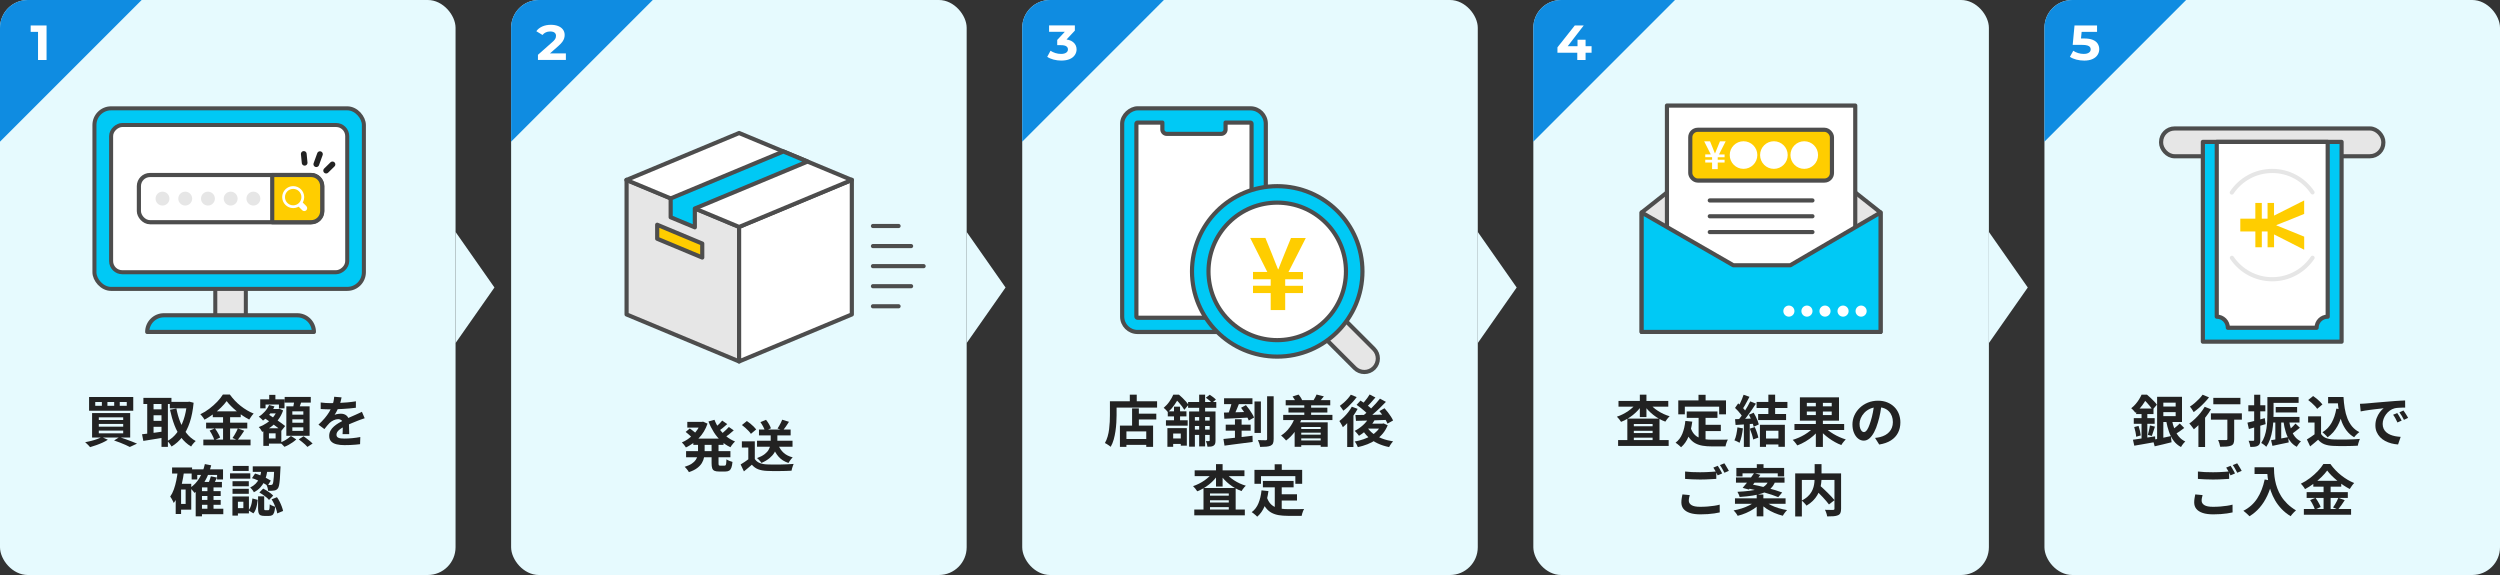 <?xml version="1.0" encoding="UTF-8"?>
<svg id="_レイヤー_2" data-name="レイヤー_2" xmlns="http://www.w3.org/2000/svg" viewBox="0 0 900 207">
  <rect x="0" y="0" width="900" height="207" fill="#333333" stroke="none"/>
  <defs>
    <style>
      .cls-1, .cls-2, .cls-3, .cls-4, .cls-5, .cls-6, .cls-7, .cls-8, .cls-9, .cls-10, .cls-11, .cls-12 {
        stroke-linecap: round;
        stroke-linejoin: round;
      }

      .cls-1, .cls-3, .cls-13 {
        fill: #ffcd00;
      }

      .cls-1, .cls-5 {
        stroke: #fff;
      }

      .cls-2, .cls-3, .cls-4, .cls-7, .cls-9, .cls-12 {
        stroke-width: 1.5px;
      }

      .cls-2, .cls-3, .cls-6, .cls-7, .cls-8, .cls-9, .cls-11, .cls-12 {
        stroke: #4d4d4d;
      }

      .cls-2, .cls-4, .cls-10 {
        fill: none;
      }

      .cls-14, .cls-8, .cls-9 {
        fill: #e6e6e6;
      }

      .cls-4 {
        stroke: #e6e6e6;
      }

      .cls-5, .cls-6, .cls-7, .cls-15 {
        fill: #fff;
      }

      .cls-6, .cls-8, .cls-11 {
        stroke-width: 1.45px;
      }

      .cls-16 {
        fill: #222;
      }

      .cls-17 {
        fill: #e6fafe;
      }

      .cls-10 {
        stroke: #222;
        stroke-width: 2.06px;
      }

      .cls-11, .cls-12 {
        fill: #00c9f5;
      }

      .cls-18 {
        fill: #0f8ce1;
      }

      .cls-19 {
        fill: #4d4d4d;
      }
    </style>
  </defs>
  <g id="design">
    <rect class="cls-17" y="0" width="164" height="207" rx="10" ry="10"/>
    <rect class="cls-17" x="184" y="0" width="164" height="207" rx="10" ry="10"/>
    <rect class="cls-17" x="368" y="0" width="164" height="207" rx="10" ry="10"/>
    <rect class="cls-17" x="552" y="0" width="164" height="207" rx="10" ry="10"/>
    <rect class="cls-17" x="736" y="0" width="164" height="207" rx="10" ry="10"/>
    <polygon class="cls-17" points="178 103.5 164 123.5 164 83.5 178 103.5"/>
    <polygon class="cls-17" points="362 103.5 348 123.5 348 83.5 362 103.5"/>
    <polygon class="cls-17" points="546 103.5 532 123.5 532 83.5 546 103.5"/>
    <polygon class="cls-17" points="730 103.5 716 123.5 716 83.5 730 103.5"/>
    <g>
      <path class="cls-16" d="M36.65,157.33l2.18.98c-.55.36-1.19.71-1.92,1.04s-1.49.64-2.27.91c-.78.27-1.52.51-2.21.71-.13-.17-.31-.37-.52-.59-.21-.22-.43-.44-.66-.65-.23-.21-.43-.39-.6-.52.72-.13,1.45-.3,2.2-.49.75-.19,1.45-.41,2.11-.65.66-.24,1.22-.49,1.69-.74ZM32.07,142.93h15.9v4.94h-15.9v-4.94ZM33.15,148.71h13.72v8.8h-13.72v-8.8ZM34.29,144.71v1.38h2.38v-1.38h-2.38ZM35.57,150.23v.96h8.78v-.96h-8.78ZM35.57,152.61v.98h8.78v-.98h-8.78ZM35.57,155.01v1h8.78v-1h-8.78ZM38.67,144.71v1.38h2.44v-1.38h-2.44ZM41.07,158.57l1.92-1.22c.75.24,1.51.5,2.29.78.78.28,1.52.56,2.23.83s1.31.52,1.82.75l-2.6,1.2c-.41-.23-.92-.47-1.53-.74-.61-.27-1.26-.54-1.97-.82-.71-.28-1.43-.54-2.16-.78ZM43.11,144.71v1.38h2.52v-1.38h-2.52Z"/>
      <path class="cls-16" d="M51.14,156.33c.67-.07,1.42-.15,2.27-.26.85-.11,1.75-.23,2.7-.36.95-.13,1.9-.27,2.83-.4l.12,2.2c-1.29.23-2.6.44-3.92.65-1.32.21-2.5.4-3.54.57l-.46-2.4ZM51.62,143.23h10.1v2.22h-10.1v-2.22ZM53,144.13h2.28v13.08h-2.28v-13.08ZM54.26,147.35h4.8v2.14h-4.8v-2.14ZM54.26,151.51h4.8v2.14h-4.8v-2.14ZM58.14,144.13h2.3v16.74h-2.3v-16.74ZM67.3,144.67h.42l.42-.08,1.56.4c-.25,2.71-.72,5.07-1.39,7.08-.67,2.01-1.55,3.73-2.63,5.16-1.08,1.43-2.38,2.6-3.9,3.52-.17-.31-.41-.66-.71-1.05-.3-.39-.58-.7-.85-.91,1.33-.71,2.49-1.7,3.46-2.99.97-1.29,1.77-2.83,2.39-4.62.62-1.79,1.03-3.79,1.23-5.99v-.52ZM61.14,144.67h6.82v2.34h-6.82v-2.34ZM63.5,147.07c.32,1.72.78,3.34,1.38,4.86.6,1.52,1.36,2.87,2.28,4.04.92,1.17,2.02,2.11,3.3,2.8-.17.15-.37.34-.59.57s-.42.47-.61.72-.34.48-.46.69c-1.4-.85-2.59-1.93-3.57-3.22-.98-1.29-1.79-2.79-2.43-4.48-.64-1.69-1.17-3.54-1.6-5.54l2.3-.44Z"/>
      <path class="cls-16" d="M81.6,144.39c-.55.76-1.24,1.55-2.07,2.36-.83.81-1.75,1.59-2.76,2.34-1.01.75-2.06,1.41-3.15,2-.11-.2-.24-.42-.41-.66s-.35-.47-.54-.7c-.19-.23-.38-.43-.55-.6,1.15-.55,2.25-1.22,3.3-2.03,1.05-.81,2-1.65,2.83-2.53.83-.88,1.5-1.73,1.99-2.54h2.5c.55.76,1.15,1.49,1.8,2.18.65.69,1.35,1.33,2.1,1.92s1.51,1.11,2.3,1.58,1.58.86,2.38,1.18c-.31.31-.59.65-.86,1.04-.27.39-.51.76-.74,1.12-.76-.4-1.53-.86-2.31-1.38-.78-.52-1.53-1.08-2.25-1.67-.72-.59-1.39-1.2-2-1.81-.61-.61-1.13-1.21-1.56-1.8ZM73.2,158.25h17v2.06h-17v-2.06ZM74.2,152.17h14.82v2.08h-14.82v-2.08ZM75.46,155.01l1.92-.8c.25.33.5.7.75,1.1.25.4.47.79.67,1.18s.35.73.44,1.04l-2.06.92c-.08-.31-.21-.66-.4-1.07-.19-.41-.39-.82-.62-1.23-.23-.41-.46-.79-.7-1.14ZM76.6,148.09h10.06v2.1h-10.06v-2.1ZM80.3,148.93h2.54v10.36h-2.54v-10.36ZM85.62,154.23l2.3.84c-.4.61-.81,1.22-1.24,1.83-.43.61-.82,1.12-1.18,1.55l-1.8-.76c.23-.32.46-.68.7-1.07.24-.39.47-.8.68-1.22.21-.42.39-.81.54-1.17Z"/>
      <path class="cls-16" d="M96.86,145.81l1.94.5c-.44,1.04-1.03,2-1.77,2.89s-1.52,1.62-2.35,2.21c-.09-.13-.23-.29-.42-.46-.19-.17-.38-.35-.58-.53-.2-.18-.37-.32-.52-.41.79-.49,1.51-1.11,2.17-1.84s1.17-1.52,1.53-2.36ZM99.84,147.23h.38l.34-.1,1.36.62c-.43,1.25-1.02,2.38-1.78,3.37-.76.99-1.63,1.85-2.62,2.58-.99.73-2.03,1.32-3.14,1.77-.12-.25-.3-.55-.54-.9-.24-.35-.47-.62-.68-.82.99-.35,1.93-.83,2.83-1.44s1.68-1.32,2.35-2.13c.67-.81,1.17-1.68,1.5-2.63v-.32ZM93.68,143.77h8.74v3.24h-2v-1.38h-4.82v1.38h-1.92v-3.24ZM94.8,154.17h2.02v6.34h-2.02v-6.34ZM95.06,150.41l1.26-1.44c.49.32,1.03.67,1.62,1.06s1.17.78,1.76,1.18c.59.4,1.14.79,1.66,1.16.52.37.95.71,1.3,1l-1.36,1.7c-.33-.32-.75-.67-1.25-1.06s-1.04-.79-1.61-1.22-1.15-.85-1.74-1.26-1.13-.79-1.64-1.12ZM95.88,154.17h5.4v5.52h-5.4v-1.84h3.34v-1.84h-3.34v-1.84ZM96.26,147.23h3.96v1.6h-3.96v-1.6ZM96.92,142.15h2.22v3.14h-2.22v-3.14ZM104.74,156.95l1.92,1.24c-.35.33-.76.67-1.24,1.01-.48.34-.98.65-1.5.94-.52.29-1.03.52-1.52.71-.19-.21-.43-.47-.72-.76-.29-.29-.57-.55-.82-.76.48-.17.97-.39,1.46-.66s.95-.55,1.38-.86c.43-.31.77-.59,1.04-.86ZM102.48,142.89h9.4v2.04h-9.4v-2.04ZM103.08,146.29h8.38v10.6h-8.38v-10.6ZM105.24,148.07v1.22h3.96v-1.22h-3.96ZM105.24,150.95v1.24h3.96v-1.24h-3.96ZM105.24,153.85v1.26h3.96v-1.26h-3.96ZM106,143.97l2.62.32c-.2.6-.41,1.2-.63,1.79-.22.59-.42,1.1-.61,1.53l-1.98-.38c.08-.32.16-.67.23-1.05s.14-.76.21-1.15c.07-.39.12-.74.16-1.06ZM107.54,158.17l1.74-1.12c.36.25.75.54,1.16.85.41.31.81.62,1.18.93s.68.59.92.84l-1.86,1.22c-.2-.25-.48-.54-.84-.86-.36-.32-.74-.65-1.15-.98-.41-.33-.79-.63-1.15-.88Z"/>
      <path class="cls-16" d="M122.97,143.05c-.07.36-.17.83-.32,1.4-.15.57-.36,1.22-.64,1.94-.21.49-.46,1-.73,1.53-.27.53-.55,1-.83,1.41.17-.08.39-.15.66-.21.27-.06.54-.11.83-.14.29-.03.54-.05.77-.05.84,0,1.54.24,2.09.72.55.48.83,1.19.83,2.14,0,.27,0,.59,0,.98s.02.79.03,1.21.03.83.04,1.23c.01.4.02.76.02,1.08h-2.4c.03-.23.04-.5.05-.81,0-.31.01-.64.02-.99,0-.35.01-.68.02-1.01,0-.33,0-.62,0-.89,0-.64-.17-1.08-.51-1.33-.34-.25-.72-.37-1.13-.37-.56,0-1.12.14-1.69.41-.57.27-1.04.6-1.43.97-.29.29-.59.62-.89.98-.3.36-.62.77-.97,1.22l-2.14-1.6c.87-.8,1.62-1.57,2.25-2.32.63-.75,1.17-1.49,1.61-2.22.44-.73.8-1.47,1.08-2.2.2-.53.36-1.09.49-1.67s.2-1.12.23-1.63l2.64.22ZM115.45,144.89c.51.08,1.09.14,1.76.18.67.04,1.25.06,1.76.06.88,0,1.84-.02,2.89-.06,1.05-.04,2.11-.11,3.19-.21,1.08-.1,2.11-.23,3.08-.39l-.02,2.32c-.71.09-1.47.18-2.29.25-.82.07-1.65.13-2.5.18-.85.05-1.66.08-2.43.1-.77.02-1.46.03-2.06.03-.27,0-.6,0-.99,0s-.8-.02-1.21-.04c-.41-.02-.81-.04-1.18-.07v-2.34ZM131.29,150.57c-.21.07-.46.15-.75.25-.29.1-.57.2-.86.3-.29.1-.54.2-.77.29-.64.25-1.4.56-2.27.92-.87.36-1.78.78-2.73,1.26-.6.32-1.11.63-1.52.94s-.73.62-.94.93c-.21.31-.32.66-.32,1.03,0,.28.06.51.18.69.12.18.3.32.54.43.24.11.54.18.9.22s.79.06,1.28.06c.85,0,1.79-.05,2.82-.15,1.03-.1,1.98-.24,2.86-.41l-.08,2.58c-.43.05-.97.11-1.62.17-.65.06-1.33.1-2.03.13-.7.03-1.37.04-2.01.04-1.04,0-1.97-.1-2.8-.3-.83-.2-1.48-.54-1.95-1.03s-.71-1.16-.71-2.01c0-.69.16-1.32.47-1.88.31-.56.73-1.07,1.25-1.52.52-.45,1.09-.86,1.71-1.23.62-.37,1.23-.7,1.83-1.01.61-.32,1.17-.59,1.66-.82s.96-.43,1.39-.61c.43-.18.85-.36,1.25-.55.39-.17.76-.34,1.12-.51.36-.17.73-.34,1.1-.53l1,2.32Z"/>
      <path class="cls-16" d="M64.01,169.45l2.24.34c-.19,1.44-.44,2.85-.76,4.23-.32,1.38-.72,2.67-1.21,3.88-.49,1.21-1.06,2.26-1.73,3.17-.07-.19-.18-.43-.33-.72-.15-.29-.31-.59-.48-.88-.17-.29-.32-.53-.47-.7.52-.73.96-1.59,1.31-2.58.35-.99.65-2.05.88-3.2s.42-2.33.55-3.54ZM61.95,168.29h7.2v2.18h-7.2v-2.18ZM63.25,174.17h1.94v10.86h-1.94v-10.86ZM64.19,174.17h4.66v9.3h-4.66v-2.06h2.64v-5.18h-2.64v-2.06ZM73.75,167.07l2.28.44c-.53,2.16-1.3,4.09-2.3,5.78s-2.23,3.08-3.7,4.16c-.11-.15-.26-.34-.45-.57s-.4-.46-.61-.69c-.21-.23-.4-.41-.56-.54,1.36-.89,2.49-2.08,3.38-3.56s1.55-3.15,1.96-5.02ZM68.99,168.97h11.3v3.64h-2.14v-1.64h-7.14v1.64h-2.02v-3.64ZM72.71,173.49h7.18v1.98h-7.18v10.42h-2.26v-10.32l2.04-2.08h.22ZM71.93,183.15h8.46v1.96h-8.46v-1.96ZM71.97,176.81h7.48v1.76h-7.48v-1.76ZM71.97,179.97h7.48v1.76h-7.48v-1.76ZM74.67,175.13h2.2v8.96h-2.2v-8.96ZM75.91,171.47l2.2.46c-.25.55-.51,1.08-.77,1.59-.26.51-.5.96-.71,1.33l-1.8-.46c.19-.41.39-.89.6-1.44.21-.55.37-1.04.48-1.48Z"/>
      <path class="cls-16" d="M82.81,170.41h7.3v1.9h-7.3v-1.9ZM83.67,178.73h1.98v6.88h-1.98v-6.88ZM83.71,173.23h5.86v1.82h-5.86v-1.82ZM83.71,175.97h5.86v1.8h-5.86v-1.8ZM83.79,167.73h5.74v1.8h-5.74v-1.8ZM84.75,178.73h4.86v6.1h-4.86v-1.9h2.86v-2.3h-2.86v-1.9ZM90.87,179.45l1.9.5c-.05.59-.14,1.18-.26,1.78-.12.6-.28,1.16-.48,1.69-.2.53-.47.99-.8,1.39l-1.76-1.06c.28-.35.51-.75.7-1.21s.34-.96.45-1.49.2-1.07.25-1.6ZM94.17,168.71h2.16c-.09.8-.23,1.6-.41,2.41s-.45,1.58-.81,2.32c-.36.74-.84,1.43-1.43,2.08-.59.65-1.36,1.21-2.29,1.69-.12-.28-.31-.59-.58-.92s-.52-.59-.76-.78c.8-.39,1.45-.84,1.96-1.36.51-.52.91-1.08,1.2-1.68.29-.6.51-1.22.65-1.86.14-.64.24-1.27.31-1.9ZM90.71,172.13l1.12-1.66c.67.19,1.35.43,2.05.72.7.29,1.37.6,2,.92.63.32,1.17.62,1.61.9l-1.14,1.86c-.43-.32-.96-.65-1.59-.99-.63-.34-1.3-.67-2-.98-.7-.31-1.38-.57-2.05-.77ZM90.99,167.87h8.78v2h-8.78v-2ZM92.91,178.67h2.2v4.36c0,.28.03.46.08.53.05.07.17.11.36.11h1.02c.13,0,.23-.05.3-.14.07-.09.12-.29.16-.59.04-.3.07-.76.08-1.37.13.11.32.22.55.33.23.11.47.21.72.3s.47.16.67.23c-.07.87-.18,1.54-.35,2.03-.17.49-.4.82-.7,1s-.69.27-1.17.27h-1.66c-.61,0-1.08-.08-1.41-.25s-.55-.44-.67-.83-.18-.91-.18-1.58v-4.4ZM93.37,177.29l1.38-1.4c.43.21.87.46,1.32.75.45.29.88.59,1.29.9.41.31.74.61.99.89l-1.5,1.56c-.23-.29-.53-.6-.91-.92-.38-.32-.8-.64-1.25-.95-.45-.31-.89-.59-1.32-.83ZM98.75,167.87h2.24c0,.23,0,.41-.01.55s-.02.25-.03.33c-.05,1.52-.12,2.76-.2,3.73-.08.97-.18,1.71-.29,2.24-.11.53-.26.9-.43,1.11-.2.25-.4.43-.61.54s-.45.18-.73.22c-.24.05-.55.08-.94.09s-.8,0-1.24,0c-.01-.33-.08-.7-.19-1.11-.11-.41-.25-.76-.41-1.05.35.04.66.06.94.07.28,0,.5,0,.66,0,.25.01.45-.07.6-.24.09-.13.18-.41.26-.83s.15-1.06.21-1.91c.06-.85.12-1.98.17-3.38v-.36ZM97.77,179.77l1.94-.78c.36.51.69,1.05.98,1.64.29.59.55,1.17.76,1.75.21.58.37,1.1.46,1.57l-2.12.88c-.05-.48-.18-1.01-.38-1.59s-.44-1.18-.72-1.79c-.28-.61-.59-1.17-.92-1.68Z"/>
    </g>
    <g>
      <path class="cls-18" d="M0,51V10C0,4.48,4.48,0,10,0h41L0,51Z"/>
      <path class="cls-15" d="M13.69,21.6v-11.37l1.33,1.24h-3.98v-2.31h5.72v12.44h-3.07Z"/>
    </g>
    <g>
      <path class="cls-18" d="M184,51V10c0-5.52,4.48-10,10-10h41l-51,51Z"/>
      <path class="cls-15" d="M193.66,21.6v-1.87l5.12-4.53c.4-.34.7-.65.9-.92s.33-.52.39-.75c.06-.23.09-.45.09-.65,0-.49-.18-.86-.53-1.14-.35-.27-.88-.41-1.59-.41-.57,0-1.09.11-1.55.32s-.87.53-1.19.94l-2.22-1.35c.49-.71,1.19-1.27,2.1-1.69.91-.41,1.96-.62,3.15-.62.99,0,1.85.15,2.6.44.75.3,1.32.72,1.73,1.27.41.55.62,1.21.62,1.96,0,.39-.06.79-.18,1.19-.12.4-.34.82-.65,1.26-.32.44-.78.93-1.4,1.48l-4.24,3.73-.59-1.03h7.5v2.35h-10.04Z"/>
    </g>
    <g>
      <path class="cls-18" d="M368,51V10c0-5.52,4.48-10,10-10h41l-51,51Z"/>
      <path class="cls-15" d="M382.04,21.81c-.92,0-1.83-.12-2.73-.35-.9-.23-1.67-.57-2.31-1l1.19-2.19c.5.34,1.09.62,1.75.83.66.21,1.34.31,2.04.31.77,0,1.38-.14,1.82-.44.44-.29.66-.68.66-1.18s-.2-.85-.59-1.12c-.39-.27-1.02-.41-1.89-.41h-1.38v-1.88l3.68-3.95.34,1.03h-6.95v-2.31h9.28v1.87l-3.68,3.93-1.55-.83h.89c1.63,0,2.86.34,3.7,1.03.84.69,1.26,1.56,1.26,2.63,0,.71-.2,1.37-.6,1.99-.4.62-1,1.11-1.81,1.48-.81.37-1.85.56-3.13.56Z"/>
    </g>
    <g>
      <path class="cls-18" d="M552,51V10c0-5.52,4.48-10,10-10h41l-51,51Z"/>
      <path class="cls-15" d="M560.68,18.99v-1.94l6.25-7.89h3.22l-6.1,7.89-1.52-.41h10.44v2.35h-12.3ZM567.82,21.6v-2.61l.09-2.35v-2.33h2.9v7.29h-2.99Z"/>
    </g>
    <g>
      <path class="cls-18" d="M736,51V10c0-5.52,4.48-10,10-10h41l-51,51Z"/>
      <path class="cls-15" d="M750.23,21.81c-.92,0-1.83-.12-2.74-.35-.9-.23-1.68-.57-2.32-1l1.21-2.19c.49.34,1.07.62,1.73.83.66.21,1.34.31,2.04.31.77,0,1.38-.14,1.83-.44.45-.29.67-.69.67-1.2,0-.33-.09-.62-.27-.85s-.5-.42-.95-.56c-.45-.14-1.08-.2-1.89-.2h-3.37l.66-7h8.11v2.31h-7.01l1.59-1.31-.49,4.99-1.57-1.3h2.8c1.31,0,2.37.17,3.16.5s1.38.79,1.75,1.38.56,1.25.56,1.98-.2,1.4-.59,2.03c-.39.63-.99,1.13-1.81,1.51-.81.38-1.85.57-3.12.57Z"/>
    </g>
    <g>
      <path class="cls-16" d="M252.25,151.87h.44l.42-.08,1.6.72c-.35,1.03-.78,1.97-1.31,2.84-.53.87-1.13,1.66-1.81,2.37-.68.71-1.41,1.35-2.2,1.91-.79.56-1.61,1.05-2.46,1.46-.16-.28-.38-.6-.67-.96s-.55-.65-.79-.86c.75-.31,1.47-.7,2.16-1.18s1.34-1.02,1.95-1.63c.61-.61,1.14-1.26,1.6-1.97.46-.71.82-1.45,1.07-2.22v-.4ZM251.29,159.03h2.38v3.46c0,.71-.07,1.41-.2,2.12-.13.71-.39,1.39-.78,2.05-.39.66-.95,1.27-1.7,1.84-.75.57-1.74,1.06-2.98,1.47-.09-.19-.23-.4-.41-.64-.18-.24-.37-.48-.57-.71-.2-.23-.38-.42-.54-.57,1.07-.33,1.92-.71,2.56-1.14.64-.43,1.12-.89,1.44-1.38.32-.49.53-1,.64-1.53s.16-1.05.16-1.57v-3.4ZM246.83,155.49l1.5-1.24c.27.17.54.37.83.6.29.23.56.45.83.66.27.21.49.41.66.58l-1.58,1.4c-.15-.17-.35-.38-.61-.62-.26-.24-.53-.48-.82-.72-.29-.24-.56-.46-.81-.66ZM246.99,162.41h15.96v2.2h-15.96v-2.2ZM247.43,151.87h5.68v2.06h-5.68v-2.06ZM249.59,157.89h10.88v2.26h-10.88v-2.26ZM257.21,151.13c.43,1.13,1,2.21,1.71,3.22.71,1.01,1.55,1.91,2.51,2.7.96.79,2.02,1.41,3.18,1.88-.19.16-.38.36-.59.61-.21.25-.41.5-.6.76s-.35.5-.47.71c-1.24-.59-2.36-1.34-3.35-2.26s-1.87-1.97-2.62-3.16c-.75-1.19-1.4-2.47-1.93-3.86l2.16-.6ZM256.17,159.13h2.5v7.64c0,.37.04.61.11.71.07.1.24.15.51.15h1.54c.19,0,.32-.06.41-.18.09-.12.15-.34.19-.67.04-.33.07-.8.1-1.43.25.19.59.37,1.02.55.43.18.81.31,1.14.39-.08.88-.21,1.57-.4,2.08-.19.51-.46.86-.81,1.07-.35.21-.82.31-1.41.31h-2.2c-.73,0-1.29-.09-1.68-.27-.39-.18-.65-.49-.8-.92s-.22-1.02-.22-1.77v-7.66ZM259.99,151.41l1.82,1.26c-.53.48-1.08.95-1.65,1.42-.57.47-1.09.86-1.57,1.18l-1.44-1.12c.31-.23.63-.5.98-.81s.69-.64,1.02-.98c.33-.34.61-.66.84-.95ZM262.39,153.71l1.76,1.22c-.53.49-1.11.98-1.73,1.47-.62.49-1.19.9-1.71,1.23l-1.44-1.1c.33-.24.69-.52,1.07-.85.38-.33.75-.66,1.12-1.01.37-.35.68-.67.93-.96Z"/>
      <path class="cls-16" d="M271.73,165.23c.41.65.99,1.13,1.74,1.44.75.31,1.64.48,2.68.52.59.03,1.28.04,2.09.05s1.66,0,2.55-.01c.89-.01,1.77-.04,2.63-.08.86-.04,1.62-.09,2.29-.14-.08.19-.17.43-.28.72-.11.29-.2.59-.29.9-.09.31-.15.58-.19.82-.6.04-1.29.07-2.06.09-.77.02-1.57.03-2.38.04-.81,0-1.6,0-2.36,0-.76-.01-1.44-.03-2.04-.06-1.23-.05-2.27-.24-3.14-.57-.87-.33-1.63-.88-2.3-1.65-.44.37-.89.76-1.35,1.16-.46.4-.96.81-1.51,1.24l-1.18-2.5c.47-.28.95-.59,1.46-.92.51-.33.99-.68,1.46-1.04h2.18ZM271.73,158.89v7.38h-2.34v-5.16h-2.32v-2.22h4.66ZM267.09,153.01l1.78-1.44c.41.27.83.58,1.26.93.43.35.83.71,1.2,1.08.37.37.67.7.9,1.01l-1.9,1.6c-.2-.32-.48-.67-.83-1.04-.35-.37-.74-.75-1.17-1.13s-.84-.72-1.24-1.01ZM277.45,155.67h2.4v3.2c0,.64-.08,1.31-.23,2s-.43,1.38-.84,2.07c-.41.69-.99,1.35-1.74,1.98-.75.63-1.72,1.21-2.91,1.73-.11-.17-.25-.37-.44-.58-.19-.21-.38-.43-.58-.64-.2-.21-.39-.39-.58-.52,1.13-.41,2.03-.87,2.69-1.38s1.15-1.03,1.46-1.58c.31-.55.52-1.08.62-1.61.1-.53.15-1.02.15-1.49v-3.18ZM272.53,158.67h12.78v2.16h-12.78v-2.16ZM273.23,154.63h11.4v2.12h-11.4v-2.12ZM273.75,151.97l2.02-.84c.37.45.73.97,1.06,1.54s.57,1.08.7,1.52l-2.16.92c-.11-.43-.32-.94-.63-1.53-.31-.59-.64-1.13-.99-1.61ZM280.21,160.19c.41,1.11,1.04,2.04,1.89,2.81s1.94,1.32,3.27,1.65c-.17.16-.36.36-.55.6s-.37.48-.54.73c-.17.25-.31.48-.43.69-1.47-.48-2.65-1.23-3.56-2.26-.91-1.03-1.61-2.29-2.1-3.78l2.02-.44ZM281.59,151.09l2.44.76c-.36.57-.73,1.14-1.11,1.69-.38.55-.73,1.02-1.05,1.41l-1.96-.68c.2-.31.41-.64.62-1.01.21-.37.41-.74.6-1.12.19-.38.34-.73.46-1.05Z"/>
    </g>
    <g>
      <path class="cls-16" d="M399.57,144.45h2.4v5.04c0,.81-.03,1.71-.09,2.69-.06.98-.16,1.99-.31,3.02-.15,1.03-.36,2.04-.63,3.01-.27.97-.64,1.85-1.09,2.64-.15-.13-.35-.29-.61-.47-.26-.18-.52-.35-.79-.52-.27-.17-.49-.29-.68-.37.41-.72.74-1.51.98-2.36.24-.85.42-1.73.53-2.62.11-.89.19-1.77.23-2.63s.06-1.66.06-2.39v-5.04ZM400.73,144.45h15.82v2.28h-15.82v-2.28ZM403.17,153.21h11.94v7.66h-2.46v-5.56h-7.14v5.56h-2.34v-7.66ZM404.43,158.05h9.4v2.1h-9.4v-2.1ZM406.73,142.09h2.5v3.66h-2.5v-3.66ZM407.55,147.03h2.44v7.42h-2.44v-7.42ZM408.71,148.91h7.56v2.1h-7.56v-2.1Z"/>
      <path class="cls-16" d="M422.38,142.09h1.3v.46h.7v.64c-.4.73-.91,1.57-1.54,2.5-.63.93-1.42,1.84-2.38,2.72-.12-.16-.27-.34-.45-.55-.18-.21-.37-.4-.56-.59-.19-.19-.37-.33-.53-.44.83-.71,1.53-1.48,2.11-2.33s1.03-1.65,1.35-2.41ZM419.74,151.29h7.82v1.94h-7.82v-1.94ZM420.26,154.13h7v6.32h-2.18v-4.38h-2.74v4.78h-2.08v-6.72ZM420.4,148.09h6.72v1.82h-6.72v-1.82ZM421.04,157.85h5.22v1.96h-5.22v-1.96ZM422.64,146.39h2.18v5.64h-2.18v-5.64ZM422.8,142.09h1.62c.41.35.84.73,1.28,1.16s.85.85,1.23,1.28.69.82.93,1.18l-1.5,1.84c-.2-.36-.48-.78-.83-1.25-.35-.47-.74-.94-1.15-1.4-.41-.46-.81-.85-1.2-1.17h-.38v-1.64ZM427.72,144.73h10.14v2.08h-10.14v-2.08ZM428.08,148.13h8.58v2.02h-6.5v10.66h-2.08v-12.68ZM428.98,151.41h7.7v1.94h-7.7v-1.94ZM428.98,154.65h7.7v1.92h-7.7v-1.92ZM431.7,142.07h2.14v18.64h-2.14v-18.64ZM434.1,143.17l1.4-1.06c.39.24.79.52,1.22.85.43.33.76.63,1,.91l-1.46,1.18c-.21-.28-.53-.6-.94-.95-.41-.35-.82-.66-1.22-.93ZM435.48,148.13h2.1v10.46c0,.45-.04.83-.13,1.12-.09.29-.27.53-.55.72-.27.17-.58.28-.93.33-.35.05-.78.07-1.27.07-.03-.29-.1-.64-.21-1.03s-.24-.73-.37-1.01c.24.01.47.02.69.02s.36,0,.43-.02c.16,0,.24-.08.24-.24v-10.42Z"/>
      <path class="cls-16" d="M440.44,158.03c.89-.09,1.92-.2,3.07-.32s2.36-.25,3.63-.4c1.27-.15,2.52-.29,3.76-.44l.06,2.22c-1.19.16-2.39.32-3.6.48-1.21.16-2.38.31-3.5.45-1.12.14-2.13.28-3.04.41l-.38-2.4ZM440.62,148.53c.77-.03,1.65-.05,2.64-.07.99-.02,2.04-.05,3.15-.08s2.22-.07,3.33-.11l-.06,2.04c-1.05.05-2.11.11-3.18.17-1.07.06-2.09.11-3.06.15-.97.04-1.87.08-2.68.12l-.14-2.22ZM440.66,143.37h10.22v2.12h-10.22v-2.12ZM441.26,152.89h8.98v2.14h-8.98v-2.14ZM443.5,144.67l2.6.52c-.23.57-.46,1.16-.7,1.75-.24.59-.48,1.16-.73,1.7-.25.54-.48,1.02-.71,1.43l-2.02-.54c.2-.45.4-.96.59-1.53s.38-1.14.56-1.72c.18-.58.32-1.12.41-1.61ZM444.58,150.93h2.4v7.56l-2.4.36v-7.92ZM446.78,146.79l1.76-.94c.39.44.77.93,1.15,1.46.38.53.73,1.06,1.04,1.58.31.52.56.99.73,1.42l-1.9,1.08c-.16-.43-.39-.91-.69-1.44s-.63-1.08-1-1.63c-.37-.55-.73-1.06-1.09-1.53ZM451.62,144.53h2.3v11.32h-2.3v-11.32ZM456.16,142.65h2.36v15.36c0,.68-.08,1.2-.23,1.57-.15.37-.43.65-.83.85-.41.19-.94.31-1.58.37s-1.39.09-2.24.09c-.04-.35-.14-.76-.29-1.23-.15-.47-.32-.88-.49-1.23.6.03,1.17.04,1.71.05.54,0,.91.01,1.11.01.19-.01.31-.05.38-.12s.1-.19.1-.36v-15.36Z"/>
      <path class="cls-16" d="M466.17,150.25l2.38.58c-.57,1.63-1.35,3.11-2.32,4.45-.97,1.34-2.05,2.44-3.24,3.31-.12-.16-.29-.35-.51-.58s-.45-.45-.68-.68c-.23-.23-.44-.41-.61-.54,1.13-.72,2.13-1.65,3-2.79.87-1.14,1.53-2.39,1.98-3.75ZM461.95,149.35h17.72v1.88h-17.72v-1.88ZM462.85,144.05h16.04v1.86h-16.04v-1.86ZM463.85,146.77h14v1.74h-14v-1.74ZM465.33,142.73l2.14-.68c.27.29.52.62.76.99.24.37.41.7.52.99l-2.22.82c-.09-.29-.25-.64-.48-1.04-.23-.4-.47-.76-.72-1.08ZM466.07,152.03h11.9v8.82h-2.52v-7.12h-7v7.12h-2.38v-8.82ZM467.37,158.57h9.32v1.7h-9.32v-1.7ZM467.39,154.45h9.06v1.32h-9.06v-1.32ZM467.39,156.49h9.06v1.34h-9.06v-1.34ZM469.55,145.41h2.46v5.44h-2.46v-5.44ZM473.97,142.03l2.62.66c-.31.39-.6.75-.89,1.09-.29.34-.54.63-.75.87l-2.04-.62c.19-.31.38-.64.59-1.01.21-.37.36-.7.47-.99Z"/>
      <path class="cls-16" d="M486.65,146.41l2.1.78c-.43.8-.93,1.61-1.51,2.42-.58.81-1.2,1.58-1.85,2.3-.65.72-1.31,1.35-1.96,1.88-.07-.17-.18-.4-.33-.68-.15-.28-.31-.56-.48-.85-.17-.29-.32-.52-.45-.69.56-.43,1.12-.91,1.67-1.46.55-.55,1.07-1.14,1.56-1.77.49-.63.9-1.28,1.25-1.93ZM486.29,142.09l2.12.86c-.41.57-.89,1.16-1.43,1.76-.54.6-1.1,1.17-1.67,1.72s-1.14,1.02-1.7,1.42c-.11-.16-.24-.35-.39-.56s-.31-.43-.46-.65-.29-.4-.41-.53c.48-.35.97-.75,1.47-1.2s.97-.93,1.4-1.42c.43-.49.79-.96,1.07-1.4ZM484.99,150.73l2.04-2.04.2.08v12.14h-2.24v-10.18ZM492.81,150.41l2.14.68c-.43.77-.95,1.52-1.56,2.25s-1.28,1.39-1.99,1.99c-.71.6-1.44,1.12-2.17,1.56-.09-.15-.23-.33-.42-.56s-.38-.45-.59-.68c-.21-.23-.38-.41-.53-.54,1.04-.52,2.02-1.19,2.94-2.01.92-.82,1.65-1.72,2.18-2.69ZM497.23,152.51h.44l.4-.1,1.5.68c-.45,1.12-1.04,2.11-1.75,2.97-.71.86-1.54,1.61-2.47,2.25-.93.64-1.95,1.18-3.05,1.61-1.1.43-2.26.78-3.47,1.05-.11-.29-.27-.64-.49-1.05-.22-.41-.44-.73-.65-.97,1.09-.2,2.14-.47,3.14-.81s1.92-.77,2.77-1.28c.85-.51,1.58-1.11,2.2-1.78.62-.67,1.1-1.42,1.43-2.25v-.32ZM487.95,149.41c.97-.01,2.09-.03,3.36-.04,1.27-.01,2.61-.03,4.03-.06,1.42-.03,2.84-.05,4.25-.08l-.08,1.92c-1.35.05-2.7.1-4.07.15s-2.68.09-3.93.12c-1.25.03-2.37.06-3.36.09l-.2-2.1ZM488.37,145.75l1.42-1.54c.49.31,1.01.65,1.55,1.03.54.38,1.05.77,1.53,1.16.48.39.86.76,1.14,1.11l-1.54,1.74c-.27-.35-.63-.73-1.09-1.14-.46-.41-.95-.83-1.48-1.24s-1.04-.79-1.53-1.12ZM496.79,143.51l2.14,1.16c-.71.75-1.47,1.52-2.3,2.31-.83.79-1.66,1.55-2.5,2.26-.84.71-1.63,1.34-2.38,1.87l-1.6-1.04c.56-.43,1.14-.9,1.74-1.43.6-.53,1.2-1.09,1.79-1.68s1.16-1.18,1.69-1.77c.53-.59,1.01-1.15,1.42-1.68ZM492.11,153.71c.56.89,1.29,1.69,2.2,2.39.91.7,1.97,1.28,3.19,1.75,1.22.47,2.56.81,4.01,1.04-.17.17-.35.38-.53.62s-.35.49-.51.74c-.16.25-.29.49-.4.7-1.52-.31-2.9-.76-4.15-1.35-1.25-.59-2.35-1.33-3.3-2.21s-1.76-1.91-2.43-3.08l1.92-.6ZM493.07,142.01l2.08,1.08c-.53.63-1.09,1.26-1.66,1.89-.57.63-1.1,1.16-1.58,1.59l-1.64-.94c.31-.32.63-.69.98-1.1.35-.41.68-.84,1-1.28.32-.44.59-.85.82-1.24ZM492.61,152.51h5.38v1.78h-6.96l1.58-1.78ZM496.59,147.99l1.84-1.02c.4.44.8.92,1.2,1.44.4.52.77,1.04,1.1,1.55s.59.98.78,1.41l-2.02,1.14c-.16-.41-.39-.88-.7-1.41-.31-.53-.65-1.06-1.04-1.61-.39-.55-.77-1.05-1.16-1.5Z"/>
      <path class="cls-16" d="M436.64,170.01l1.96.74c-.43.67-.92,1.31-1.48,1.92s-1.17,1.18-1.83,1.71-1.35,1-2.07,1.42c-.72.42-1.46.78-2.22,1.07-.17-.28-.4-.6-.69-.97-.29-.37-.56-.66-.81-.89.72-.24,1.43-.53,2.12-.88.69-.35,1.36-.74,1.99-1.18.63-.44,1.21-.91,1.72-1.4.51-.49.95-1.01,1.31-1.54ZM429.94,183.43h18.2v2.1h-18.2v-2.1ZM430.08,169.33h17.92v2.08h-17.92v-2.08ZM433.26,175.69h11.58v8.9h-2.48v-6.94h-6.76v7.02h-2.34v-8.98ZM434.4,178.45h9.2v1.64h-9.2v-1.64ZM434.4,180.91h9.2v1.66h-9.2v-1.66ZM437.76,167.09h2.38v8.06h-2.38v-8.06ZM441.12,170.03c.37.52.83,1.02,1.36,1.51s1.12.94,1.77,1.36c.65.42,1.33.8,2.05,1.13.72.33,1.45.61,2.2.82-.17.15-.36.34-.56.57-.2.23-.38.47-.55.71-.17.24-.32.46-.45.66-.77-.28-1.53-.63-2.26-1.04-.73-.41-1.43-.88-2.1-1.41-.67-.53-1.28-1.09-1.85-1.69-.57-.6-1.07-1.23-1.51-1.88l1.9-.74Z"/>
      <path class="cls-16" d="M454.14,176.53l2.5.26c-.27,2.04-.72,3.84-1.36,5.4-.64,1.56-1.53,2.83-2.68,3.82-.13-.15-.32-.33-.56-.54-.24-.21-.49-.42-.75-.62-.26-.2-.48-.36-.67-.48,1.08-.8,1.89-1.88,2.44-3.23.55-1.35.91-2.89,1.08-4.61ZM451.6,169.15h17.18v5.02h-2.46v-2.76h-12.36v2.76h-2.36v-5.02ZM456.08,179.05c.31.91.71,1.64,1.21,2.21.5.57,1.08.99,1.74,1.28.66.29,1.38.48,2.17.59.79.11,1.62.16,2.5.16h2.09c.45,0,.9,0,1.37,0,.47,0,.9-.01,1.3-.02.4,0,.73-.02,1-.03-.12.2-.24.44-.35.73-.11.29-.22.58-.31.89-.09.31-.16.59-.2.84h-5.02c-1.16,0-2.23-.08-3.2-.24-.97-.16-1.85-.45-2.63-.87-.78-.42-1.47-1.02-2.08-1.81-.61-.79-1.12-1.81-1.55-3.08l1.96-.64ZM454.64,173.13h11.06v2.3h-11.06v-2.3ZM458.88,167.13h2.56v3.64h-2.56v-3.64ZM458.92,174.47h2.5v9.66l-2.5-.3v-9.36ZM460.18,177.93h6.74v2.26h-6.74v-2.26Z"/>
    </g>
    <g>
      <path class="cls-16" d="M589.22,145.01l1.96.74c-.43.67-.92,1.31-1.48,1.92-.56.61-1.17,1.18-1.83,1.71s-1.35,1-2.07,1.42-1.46.78-2.22,1.07c-.17-.28-.4-.6-.69-.97-.29-.37-.56-.66-.81-.89.72-.24,1.43-.53,2.12-.88.69-.35,1.36-.74,1.99-1.18.63-.44,1.21-.91,1.72-1.4.51-.49.95-1.01,1.31-1.54ZM582.52,158.43h18.2v2.1h-18.2v-2.1ZM582.66,144.33h17.92v2.08h-17.92v-2.08ZM585.84,150.69h11.58v8.9h-2.48v-6.94h-6.76v7.02h-2.34v-8.98ZM586.98,153.45h9.2v1.64h-9.2v-1.64ZM586.98,155.91h9.2v1.66h-9.2v-1.66ZM590.34,142.09h2.38v8.06h-2.38v-8.06ZM593.7,145.03c.37.52.83,1.02,1.36,1.51s1.12.94,1.77,1.36c.65.42,1.33.8,2.05,1.13.72.33,1.45.61,2.2.82-.17.15-.36.34-.56.57-.2.23-.38.47-.55.71s-.32.46-.45.66c-.77-.28-1.53-.63-2.26-1.04s-1.43-.88-2.1-1.41c-.67-.53-1.28-1.09-1.85-1.69-.57-.6-1.07-1.23-1.51-1.88l1.9-.74Z"/>
      <path class="cls-16" d="M606.72,151.53l2.5.26c-.27,2.04-.72,3.84-1.36,5.4-.64,1.56-1.53,2.83-2.68,3.82-.13-.15-.32-.33-.56-.54s-.49-.42-.75-.62-.48-.36-.67-.48c1.08-.8,1.89-1.88,2.44-3.23.55-1.35.91-2.89,1.08-4.61ZM604.18,144.15h17.18v5.02h-2.46v-2.76h-12.36v2.76h-2.36v-5.02ZM608.66,154.05c.31.91.71,1.64,1.21,2.21.5.57,1.08.99,1.74,1.28.66.29,1.38.48,2.17.59.79.11,1.62.16,2.5.16h2.09c.45,0,.9,0,1.37,0s.9-.01,1.3-.02.73-.02,1-.03c-.12.2-.24.44-.35.73-.11.29-.22.58-.31.89-.09.31-.16.59-.2.84h-5.02c-1.16,0-2.23-.08-3.2-.24-.97-.16-1.85-.45-2.63-.87s-1.47-1.02-2.08-1.81c-.61-.79-1.12-1.81-1.55-3.08l1.96-.64ZM607.22,148.13h11.06v2.3h-11.06v-2.3ZM611.46,142.13h2.56v3.64h-2.56v-3.64ZM611.5,149.47h2.5v9.66l-2.5-.3v-9.36ZM612.76,152.93h6.74v2.26h-6.74v-2.26Z"/>
      <path class="cls-16" d="M625.47,153.85l1.98.36c-.11.96-.27,1.91-.48,2.84-.21.93-.46,1.72-.74,2.36-.13-.09-.31-.2-.54-.31-.23-.11-.46-.22-.69-.33-.23-.11-.44-.19-.61-.24.29-.6.53-1.32.7-2.15.17-.83.3-1.68.38-2.53ZM624.61,146.85l1.14-1.64c.35.29.71.62,1.08.99.37.37.72.73,1.03,1.09.31.36.55.69.71,1l-1.22,1.86c-.16-.31-.39-.66-.69-1.05-.3-.39-.63-.79-.99-1.18-.36-.39-.71-.75-1.06-1.07ZM624.61,150.91c.92-.03,2.03-.07,3.32-.12,1.29-.05,2.61-.11,3.94-.18l-.02,1.9c-1.25.09-2.5.18-3.73.27s-2.34.16-3.31.21l-.2-2.08ZM627.69,142.11l2.12.74c-.27.52-.55,1.05-.84,1.59-.29.54-.58,1.06-.86,1.56-.28.5-.55.94-.82,1.31l-1.62-.66c.24-.41.49-.88.74-1.41.25-.53.49-1.06.72-1.61s.41-1.05.56-1.52ZM630.09,144.49l2.04.84c-.49.76-1.03,1.56-1.6,2.39-.57.83-1.15,1.63-1.74,2.39-.59.76-1.13,1.43-1.64,2l-1.46-.74c.39-.45.78-.97,1.18-1.54s.8-1.17,1.19-1.78c.39-.61.77-1.23,1.12-1.85s.66-1.19.91-1.71ZM627.79,151.97h2.12v8.92h-2.12v-8.92ZM629.61,149.31l1.7-.74c.27.44.53.91.78,1.42s.47,1,.66,1.49c.19.49.33.92.42,1.31l-1.84.84c-.08-.37-.21-.81-.38-1.31-.17-.5-.38-1.01-.61-1.54-.23-.53-.48-1.02-.73-1.47ZM629.95,154.31l1.76-.58c.28.6.54,1.25.78,1.96.24.71.41,1.32.52,1.84l-1.86.68c-.09-.53-.25-1.16-.48-1.89s-.47-1.4-.72-2.01ZM632.37,144.69h11.1v2.18h-11.1v-2.18ZM632.93,149.05h10.06v2.18h-10.06v-2.18ZM633.57,152.93h8.98v7.92h-2.32v-5.78h-4.46v5.8h-2.2v-7.94ZM634.79,157.87h6.5v2.14h-6.5v-2.14ZM636.61,142.09h2.44v7.84h-2.44v-7.84Z"/>
      <path class="cls-16" d="M653.04,153.69l1.98.86c-.63.83-1.37,1.61-2.23,2.36-.86.75-1.78,1.41-2.77,2-.99.59-1.99,1.07-3,1.44-.12-.2-.28-.42-.47-.67s-.39-.49-.59-.72-.39-.44-.58-.61c.75-.23,1.49-.5,2.22-.82.73-.32,1.44-.69,2.12-1.1.68-.41,1.3-.85,1.87-1.31s1.05-.94,1.45-1.43ZM646,152.63h17.9v2.18h-17.9v-2.18ZM647.96,143.03h14.08v8.4h-14.08v-8.4ZM650.46,145.03v1.26h8.96v-1.26h-8.96ZM650.46,148.15v1.28h8.96v-1.28h-8.96ZM653.7,143.83h2.54v17.06h-2.54v-17.06ZM656.68,153.55c.41.48.91.95,1.5,1.41s1.23.89,1.92,1.3c.69.41,1.41.78,2.16,1.11s1.49.61,2.22.82c-.17.16-.36.36-.57.6-.21.24-.4.49-.59.74-.19.25-.34.49-.46.7-.75-.29-1.49-.65-2.24-1.06-.75-.41-1.47-.87-2.18-1.38-.71-.51-1.37-1.05-1.98-1.62s-1.16-1.17-1.64-1.78l1.86-.84Z"/>
      <path class="cls-16" d="M677.42,145.39c-.13,1.01-.31,2.09-.52,3.24s-.5,2.31-.86,3.48c-.39,1.35-.84,2.51-1.36,3.48-.52.97-1.09,1.72-1.71,2.25-.62.53-1.3.79-2.03.79s-1.41-.25-2.03-.75c-.62-.5-1.11-1.19-1.48-2.07-.37-.88-.55-1.88-.55-3s.23-2.25.7-3.28c.47-1.03,1.12-1.94,1.95-2.73.83-.79,1.81-1.42,2.92-1.87s2.32-.68,3.61-.68,2.36.2,3.35.6c.99.4,1.84.95,2.55,1.66.71.71,1.25,1.53,1.62,2.48.37.95.56,1.97.56,3.06,0,1.4-.29,2.65-.86,3.76-.57,1.11-1.42,2.02-2.55,2.74s-2.53,1.21-4.21,1.48l-1.5-2.38c.39-.04.73-.09,1.02-.14.29-.05.57-.11.84-.18.64-.16,1.24-.39,1.79-.69.55-.3,1.04-.67,1.45-1.12.41-.45.74-.97.97-1.57.23-.6.35-1.26.35-1.98,0-.79-.12-1.51-.36-2.16-.24-.65-.59-1.22-1.06-1.71-.47-.49-1.03-.86-1.7-1.12-.67-.26-1.43-.39-2.3-.39-1.07,0-2.01.19-2.82.57s-1.5.87-2.06,1.47-.98,1.25-1.27,1.94c-.29.69-.43,1.35-.43,1.98,0,.67.08,1.22.24,1.67.16.45.36.78.59,1s.48.33.75.33c.28,0,.56-.14.83-.43.27-.29.54-.72.81-1.31.27-.59.53-1.33.8-2.22.31-.96.57-1.99.78-3.08.21-1.09.37-2.16.46-3.2l2.72.08Z"/>
      <path class="cls-16" d="M608.31,178.23c-.09.35-.17.69-.24,1.02-.07.33-.1.67-.1,1,0,.65.32,1.18.97,1.59.65.41,1.69.61,3.13.61.91,0,1.78-.03,2.63-.1.85-.07,1.64-.16,2.39-.27.75-.11,1.41-.25,2-.41l.02,2.8c-.57.13-1.22.25-1.95.36-.73.11-1.51.19-2.34.25-.83.06-1.72.09-2.65.09-1.53,0-2.81-.17-3.82-.51s-1.78-.83-2.29-1.46c-.51-.63-.77-1.41-.77-2.33,0-.57.05-1.1.14-1.59.09-.49.17-.92.24-1.29l2.64.24ZM606.63,169.75c.73.09,1.56.16,2.48.2s1.91.06,2.96.06c.67,0,1.35-.01,2.04-.04.69-.03,1.37-.06,2.02-.11.65-.05,1.23-.09,1.74-.13v2.66c-.47.03-1.03.06-1.69.1s-1.35.07-2.06.1c-.71.03-1.39.04-2.03.04-1.04,0-2.01-.02-2.9-.07-.89-.05-1.75-.1-2.56-.15v-2.66ZM618.39,167.69c.17.24.36.53.55.86s.38.67.57,1,.35.63.48.88l-1.62.7c-.2-.41-.44-.89-.73-1.42s-.56-.99-.83-1.38l1.58-.64ZM620.77,166.79c.17.25.36.55.56.88.2.33.4.66.59.99.19.33.35.61.47.85l-1.6.68c-.21-.41-.47-.88-.76-1.41-.29-.53-.58-.98-.86-1.35l1.6-.64Z"/>
      <path class="cls-16" d="M631.81,180.53l1.78.8c-.61.67-1.35,1.28-2.21,1.85-.86.57-1.79,1.06-2.78,1.49s-2,.77-3.03,1.02c-.09-.2-.23-.42-.4-.66-.17-.24-.35-.48-.54-.71-.19-.23-.37-.42-.54-.57,1-.17,1.99-.42,2.98-.74.99-.32,1.89-.69,2.71-1.11.82-.42,1.5-.88,2.03-1.37ZM624.59,179.39h18.22v1.98h-18.22v-1.98ZM624.95,171.89h17.48v1.88h-17.48v-1.88ZM625.09,168.45h17.2v3.06h-2.3v-1.1h-12.68v1.1h-2.22v-3.06ZM636.71,173.01h2.5c-.25.73-.58,1.39-.98,1.96s-.92,1.08-1.55,1.52c-.63.44-1.42.82-2.36,1.13s-2.07.58-3.39.79c-1.32.21-2.88.38-4.68.5-.04-.27-.14-.58-.31-.94s-.32-.67-.47-.92c1.65-.08,3.07-.2,4.26-.35s2.18-.34,2.99-.56,1.47-.48,1.98-.78c.51-.3.93-.64,1.24-1.03.31-.39.57-.83.77-1.32ZM631.49,170.31l2.24.64c-.43.6-.89,1.22-1.38,1.87-.49.65-.97,1.27-1.44,1.86-.47.59-.9,1.12-1.3,1.57l-2.26-.62c.41-.47.86-1,1.35-1.61.49-.61.98-1.23,1.47-1.88.49-.65.93-1.26,1.32-1.83ZM628.95,175.75l1.32-1.44c.88.16,1.83.36,2.86.59,1.03.23,2.06.48,3.09.75,1.03.27,2.01.54,2.94.82.93.28,1.74.55,2.43.82l-1.42,1.68c-.63-.27-1.39-.55-2.28-.84-.89-.29-1.85-.59-2.88-.88-1.03-.29-2.06-.57-3.1-.83s-2.03-.48-2.96-.67ZM632.41,178.03h2.4v7.84h-2.4v-7.84ZM632.45,167.11h2.42v2.68h-2.42v-2.68ZM635.41,180.49c.56.48,1.26.93,2.11,1.35.85.42,1.77.78,2.78,1.09,1.01.31,2.02.54,3.05.7-.17.17-.36.38-.56.62-.2.24-.38.48-.55.73-.17.25-.31.48-.43.69-1.01-.25-2.02-.59-3.03-1.02-1.01-.43-1.95-.93-2.83-1.51-.88-.58-1.64-1.21-2.28-1.89l1.74-.76Z"/>
      <path class="cls-16" d="M646.27,170.43h15.18v2.34h-12.78v13.16h-2.4v-15.5ZM653.27,167.09h2.48v4.8c0,.67-.04,1.36-.13,2.07s-.24,1.43-.46,2.16-.53,1.44-.94,2.14c-.41.7-.93,1.37-1.56,2s-1.4,1.22-2.31,1.77c-.12-.17-.28-.37-.48-.6s-.41-.45-.63-.67-.43-.4-.63-.55c.87-.44,1.59-.93,2.16-1.46s1.03-1.09,1.36-1.67.58-1.17.74-1.77c.16-.6.27-1.19.32-1.77.05-.58.08-1.13.08-1.65v-4.8ZM653.23,175.99l1.82-1.3c.44.39.91.81,1.41,1.28s1,.94,1.49,1.43c.49.49.95.96,1.38,1.41.43.45.79.87,1.08,1.24l-1.98,1.56c-.27-.37-.6-.79-1.01-1.26-.41-.47-.85-.96-1.32-1.47-.47-.51-.96-1.01-1.46-1.5-.5-.49-.97-.95-1.41-1.39ZM660.41,170.43h2.38v12.72c0,.64-.08,1.14-.24,1.51-.16.37-.45.64-.88.83-.41.19-.94.3-1.58.35-.64.05-1.41.07-2.3.07-.03-.23-.08-.49-.17-.78-.09-.29-.18-.58-.29-.86-.11-.28-.22-.53-.34-.74.4.01.8.02,1.2.03.4,0,.76.01,1.07.01h.65c.19-.01.32-.05.39-.11.07-.06.11-.18.11-.35v-12.68Z"/>
    </g>
    <g>
      <path class="cls-16" d="M770.96,142.09h1.28v.46h.7v.64c-.28.51-.61,1.06-1,1.67-.39.61-.84,1.23-1.37,1.86-.53.63-1.14,1.26-1.85,1.87-.11-.17-.25-.36-.42-.57-.17-.21-.35-.4-.54-.59-.19-.19-.36-.34-.52-.46.61-.48,1.15-1,1.62-1.55.47-.55.88-1.12,1.23-1.69.35-.57.64-1.12.87-1.64ZM767.86,158.31c.67-.09,1.43-.21,2.3-.34.87-.13,1.79-.28,2.76-.43.97-.15,1.94-.31,2.9-.47l.12,2.04c-.87.16-1.75.32-2.65.48-.9.16-1.77.31-2.62.46s-1.62.28-2.33.4l-.48-2.14ZM768.16,150.53h7.52v2.04h-7.52v-2.04ZM768.32,153.73l1.56-.4c.19.55.35,1.14.5,1.78.15.64.25,1.19.3,1.64l-1.66.48c-.03-.49-.11-1.06-.24-1.7-.13-.64-.29-1.24-.46-1.8ZM769.02,147.07h6.24v2h-6.24v-2ZM770.96,147.91h2.08v10.74l-2.08.38v-11.12ZM771.26,142.09h1.66c.41.35.85.73,1.3,1.15s.88.84,1.29,1.27c.41.43.73.82.97,1.18l-1.56,1.84c-.21-.35-.5-.75-.87-1.21-.37-.46-.76-.92-1.17-1.37s-.82-.84-1.22-1.16h-.4v-1.7ZM773.98,153.15l1.8.44c-.2.59-.4,1.19-.59,1.8s-.37,1.13-.53,1.56l-1.44-.42c.09-.32.19-.68.29-1.07s.19-.79.28-1.2c.09-.41.15-.78.19-1.11ZM775.04,158.33c.56-.09,1.19-.21,1.89-.36.7-.15,1.44-.3,2.23-.47.79-.17,1.57-.34,2.36-.51l.24,2.22c-1.03.27-2.08.53-3.15.78-1.07.25-2.05.48-2.93.68l-.64-2.34ZM776.56,142.85h2.24v15.84l-2.24.4v-16.24ZM777.48,146.35h6.78v2.02h-6.78v-2.02ZM777.54,142.85h7.98v9.08h-7.98v-2.12h5.7v-4.86h-5.7v-2.1ZM781.9,151.21c.21,1.17.52,2.27.92,3.28.4,1.01.92,1.9,1.55,2.66.63.76,1.41,1.35,2.33,1.78-.17.15-.36.34-.56.58s-.39.48-.56.73c-.17.25-.31.48-.42.69-1.04-.55-1.91-1.28-2.6-2.2s-1.26-1.99-1.69-3.2c-.43-1.21-.78-2.55-1.05-4l2.08-.32ZM784.72,152.45l1.6,1.62c-.52.41-1.07.82-1.66,1.23-.59.41-1.12.74-1.6,1.01l-1.3-1.42c.29-.2.62-.44.98-.72.36-.28.72-.57,1.07-.87s.66-.58.91-.85Z"/>
      <path class="cls-16" d="M793.69,146.45l2.28.88c-.52.88-1.12,1.76-1.81,2.65-.69.89-1.41,1.72-2.16,2.51-.75.79-1.49,1.47-2.21,2.06-.11-.17-.26-.39-.46-.65-.2-.26-.4-.52-.61-.79-.21-.27-.4-.48-.57-.64.69-.48,1.38-1.04,2.06-1.69.68-.65,1.32-1.34,1.92-2.08.6-.74,1.12-1.49,1.56-2.25ZM792.93,142.09l2.32.96c-.49.63-1.05,1.26-1.66,1.91s-1.25,1.26-1.92,1.85c-.67.59-1.32,1.1-1.96,1.54-.09-.19-.22-.4-.38-.65-.16-.25-.32-.49-.49-.73s-.32-.44-.47-.6c.56-.35,1.13-.77,1.7-1.26.57-.49,1.11-1,1.62-1.53s.92-1.02,1.24-1.49ZM791.43,151.15l2.1-2.12.3.12v11.76h-2.4v-9.76ZM795.93,148.79h11.14v2.28h-11.14v-2.28ZM796.79,143.23h9.76v2.3h-9.76v-2.3ZM801.85,149.47h2.46v8.64c0,.63-.08,1.12-.23,1.49-.15.37-.45.64-.89.83-.44.17-.98.28-1.62.33-.64.05-1.41.07-2.3.07-.05-.35-.15-.76-.29-1.23-.14-.47-.29-.88-.45-1.21.39.01.77.03,1.16.04.39.01.73.02,1.04,0,.31,0,.52,0,.64,0,.19,0,.31-.03.38-.09.07-.06.1-.16.1-.29v-8.58Z"/>
      <path class="cls-16" d="M809.08,152.15c.8-.17,1.76-.41,2.87-.7,1.11-.29,2.24-.6,3.37-.92l.3,2.16c-1.03.31-2.06.61-3.11.92-1.05.31-2.02.59-2.91.84l-.52-2.3ZM809.4,145.89h6.12v2.2h-6.12v-2.2ZM811.5,142.11h2.2v16.24c0,.55-.06.98-.17,1.31-.11.33-.32.58-.63.77-.29.19-.66.31-1.11.38-.45.07-1,.09-1.67.08-.03-.29-.1-.66-.22-1.09-.12-.43-.25-.81-.4-1.13.37.01.72.02,1.03.03.31,0,.53,0,.65-.01.12,0,.2-.02.25-.07s.07-.14.07-.27v-16.24ZM816.26,142.95h2.22v5.9c0,.88-.03,1.84-.09,2.87-.06,1.03-.18,2.1-.36,3.19-.18,1.09-.44,2.15-.79,3.17-.35,1.02-.81,1.94-1.38,2.77-.12-.15-.29-.31-.52-.49-.23-.18-.46-.35-.69-.52-.23-.17-.44-.29-.61-.37.52-.76.93-1.59,1.23-2.49.3-.9.52-1.82.66-2.77.14-.95.23-1.88.27-2.79s.06-1.77.06-2.57v-5.9ZM817.18,142.95h10.32v2.08h-10.32v-2.08ZM817.58,158.47c.8-.12,1.74-.28,2.83-.48,1.09-.2,2.2-.41,3.33-.62l.2,1.9c-1.03.21-2.05.43-3.06.64-1.01.21-1.95.41-2.8.6l-.5-2.04ZM817.74,150.09h10.08v2.02h-10.08v-2.02ZM819.12,151.41h2.12v7.58l-2.12.18v-7.76ZM819.26,146.53h7.7v1.96h-7.7v-1.96ZM824.06,151.39c.17,1.16.42,2.23.75,3.22.33.99.78,1.85,1.35,2.58.57.73,1.3,1.3,2.18,1.7-.17.15-.35.33-.54.56-.19.23-.36.47-.53.72-.17.25-.31.48-.43.68-1-.53-1.82-1.24-2.45-2.13-.63-.89-1.13-1.92-1.5-3.11-.37-1.19-.65-2.51-.85-3.98l2.02-.24ZM826.38,152.49l1.58,1.5c-.55.44-1.11.88-1.68,1.33-.57.45-1.1.82-1.58,1.11l-1.18-1.24c.31-.23.63-.49.98-.8.35-.31.69-.63,1.03-.97s.62-.65.85-.93Z"/>
      <path class="cls-16" d="M835.58,156.23c.41.65.99,1.13,1.74,1.44.75.31,1.64.48,2.68.52.59.03,1.28.04,2.09.05s1.66,0,2.55-.01c.89-.01,1.77-.04,2.63-.08.86-.04,1.62-.09,2.29-.14-.08.19-.17.43-.28.72-.11.29-.2.59-.29.9-.09.31-.15.58-.19.82-.6.04-1.29.07-2.06.09-.77.02-1.57.03-2.38.04-.81,0-1.6,0-2.36,0-.76-.01-1.44-.03-2.04-.06-1.23-.05-2.27-.24-3.14-.57-.87-.33-1.63-.88-2.3-1.65-.44.37-.89.76-1.35,1.16-.46.4-.96.81-1.51,1.24l-1.18-2.5c.47-.28.95-.59,1.46-.92.51-.33.99-.68,1.46-1.04h2.18ZM835.58,149.89v7.38h-2.34v-5.16h-2.32v-2.22h4.66ZM830.94,144.01l1.78-1.44c.41.27.83.58,1.26.93.43.35.83.71,1.2,1.08.37.37.67.7.9,1.01l-1.9,1.6c-.2-.32-.48-.67-.83-1.04-.35-.37-.74-.75-1.17-1.13s-.84-.72-1.24-1.01ZM841.08,147.11l2.46.34c-.43,2.25-1.1,4.22-2.02,5.9-.92,1.68-2.11,3.04-3.58,4.08-.12-.16-.29-.35-.51-.58-.22-.23-.45-.46-.7-.69-.25-.23-.46-.42-.65-.55,1.4-.84,2.5-1.99,3.31-3.44s1.37-3.14,1.69-5.06ZM838.12,142.93h4.24v2.28h-4.24v-2.28ZM841.14,142.93h2.52c.08,1.43.23,2.79.44,4.08.21,1.29.53,2.49.96,3.59.43,1.1.99,2.07,1.68,2.91s1.57,1.53,2.62,2.06c-.2.13-.42.31-.65.52-.23.21-.46.44-.68.67-.22.23-.4.45-.55.65-1.07-.64-1.96-1.42-2.68-2.35-.72-.93-1.3-1.97-1.75-3.13-.45-1.16-.79-2.41-1.02-3.74-.23-1.33-.4-2.73-.49-4.18h-.4v-1.08Z"/>
      <path class="cls-16" d="M849.58,145.37c.4-.01.78-.03,1.14-.05.36-.02.63-.04.82-.05.41-.03.92-.07,1.53-.13.61-.06,1.29-.12,2.04-.19.75-.07,1.56-.13,2.41-.2.85-.07,1.74-.14,2.66-.22.69-.07,1.38-.12,2.07-.17.69-.05,1.34-.09,1.96-.12s1.16-.06,1.63-.07l.02,2.56c-.36,0-.77,0-1.24.02s-.93.04-1.39.07-.87.1-1.23.19c-.6.16-1.16.43-1.68.81-.52.38-.97.83-1.35,1.34-.38.51-.68,1.07-.89,1.66-.21.59-.32,1.19-.32,1.79,0,.65.12,1.23.35,1.73s.55.93.96,1.28c.41.35.88.65,1.43.88s1.14.41,1.77.53c.63.12,1.29.2,1.97.24l-.94,2.74c-.84-.05-1.66-.19-2.45-.4-.79-.21-1.54-.51-2.23-.88s-1.3-.83-1.81-1.37c-.51-.54-.92-1.16-1.22-1.86-.3-.7-.45-1.48-.45-2.35,0-.96.15-1.84.46-2.65.31-.81.69-1.51,1.15-2.12s.92-1.08,1.37-1.41c-.37.05-.82.11-1.35.16-.53.05-1.09.12-1.7.19-.61.07-1.22.15-1.85.23-.63.08-1.23.17-1.81.27-.58.1-1.1.2-1.57.29l-.26-2.74ZM863,148.69c.17.24.36.52.55.85s.38.65.57.98c.19.33.35.62.48.89l-1.52.68c-.25-.56-.5-1.05-.73-1.48-.23-.43-.51-.86-.83-1.3l1.48-.62ZM865.24,147.77c.17.24.36.52.57.83.21.31.41.63.61.96.2.33.37.62.5.87l-1.5.72c-.27-.53-.52-1.01-.77-1.42-.25-.41-.54-.84-.87-1.28l1.46-.68Z"/>
      <path class="cls-16" d="M792.93,178.23c-.09.35-.17.69-.24,1.02-.07.33-.1.67-.1,1,0,.65.32,1.18.97,1.59.65.41,1.69.61,3.13.61.91,0,1.78-.03,2.63-.1.85-.07,1.64-.16,2.39-.27.75-.11,1.41-.25,2-.41l.02,2.8c-.57.13-1.22.25-1.95.36-.73.11-1.51.19-2.34.25-.83.06-1.72.09-2.65.09-1.53,0-2.81-.17-3.82-.51s-1.78-.83-2.29-1.46c-.51-.63-.77-1.41-.77-2.33,0-.57.05-1.1.14-1.59.09-.49.17-.92.24-1.29l2.64.24ZM791.25,169.75c.73.09,1.56.16,2.48.2s1.91.06,2.96.06c.67,0,1.35-.01,2.04-.04.69-.03,1.37-.06,2.02-.11.65-.05,1.23-.09,1.74-.13v2.66c-.47.03-1.03.06-1.69.1s-1.35.07-2.06.1c-.71.03-1.39.04-2.03.04-1.04,0-2.01-.02-2.9-.07-.89-.05-1.75-.1-2.56-.15v-2.66ZM803.01,167.69c.17.24.36.53.55.86s.38.67.57,1,.35.63.48.88l-1.62.7c-.2-.41-.44-.89-.73-1.42s-.56-.99-.83-1.38l1.58-.64ZM805.39,166.79c.17.25.36.55.56.88.2.33.4.66.59.99.19.33.35.61.47.85l-1.6.68c-.21-.41-.47-.88-.76-1.41-.29-.53-.58-.98-.86-1.35l1.6-.64Z"/>
      <path class="cls-16" d="M815.28,172.61l2.74.5c-.45,1.97-1.06,3.77-1.82,5.38-.76,1.61-1.67,3.03-2.73,4.26-1.06,1.23-2.28,2.26-3.67,3.1-.15-.17-.35-.38-.62-.63s-.54-.49-.83-.74c-.29-.25-.54-.44-.75-.59,2.09-1.05,3.76-2.54,5-4.45,1.24-1.91,2.13-4.19,2.68-6.83ZM811.64,168.21h5.68v2.44h-5.68v-2.44ZM816.14,168.21h2.48c0,.64.03,1.36.08,2.17.05.81.17,1.67.34,2.58.17.91.43,1.85.78,2.81s.81,1.91,1.39,2.85c.58.94,1.31,1.84,2.19,2.71.88.87,1.93,1.67,3.16,2.4-.17.13-.39.33-.64.58-.25.25-.5.52-.73.79s-.42.52-.57.73c-1.25-.77-2.34-1.64-3.26-2.61s-1.69-1.99-2.32-3.08c-.63-1.09-1.13-2.19-1.52-3.3s-.68-2.2-.88-3.26c-.2-1.06-.33-2.05-.4-2.97-.07-.92-.1-1.72-.1-2.4Z"/>
      <path class="cls-16" d="M837.79,169.39c-.55.76-1.24,1.55-2.07,2.36-.83.81-1.75,1.59-2.76,2.34-1.01.75-2.06,1.41-3.15,2-.11-.2-.24-.42-.41-.66-.17-.24-.35-.47-.54-.7-.19-.23-.38-.43-.55-.6,1.15-.55,2.25-1.22,3.3-2.03,1.05-.81,2-1.65,2.83-2.53.83-.88,1.5-1.73,1.99-2.54h2.5c.55.76,1.15,1.49,1.8,2.18.65.69,1.35,1.33,2.1,1.92s1.51,1.11,2.3,1.58,1.58.86,2.38,1.18c-.31.31-.59.65-.86,1.04-.27.39-.51.76-.74,1.12-.76-.4-1.53-.86-2.31-1.38-.78-.52-1.53-1.08-2.25-1.67-.72-.59-1.39-1.2-2-1.81-.61-.61-1.13-1.21-1.56-1.8ZM829.39,183.25h17v2.06h-17v-2.06ZM830.39,177.17h14.82v2.08h-14.82v-2.08ZM831.65,180.01l1.92-.8c.25.33.5.7.75,1.1.25.4.47.79.67,1.18s.35.73.44,1.04l-2.06.92c-.08-.31-.21-.66-.4-1.07-.19-.41-.39-.82-.62-1.23-.23-.41-.46-.79-.7-1.14ZM832.79,173.09h10.06v2.1h-10.06v-2.1ZM836.49,173.93h2.54v10.36h-2.54v-10.36ZM841.81,179.23l2.3.84c-.4.61-.81,1.22-1.24,1.83-.43.61-.82,1.12-1.18,1.55l-1.8-.76c.23-.32.46-.68.7-1.07.24-.39.47-.8.68-1.22.21-.42.39-.81.54-1.17Z"/>
    </g>
    <g>
      <g>
        <rect class="cls-12" x="389.58" y="53.4" width="80.51" height="51.71" rx="5.54" ry="5.54" transform="translate(509.09 -350.58) rotate(90)"/>
        <path class="cls-7" d="M450.15,44.13c.22,0,.41.18.41.41v69.44c0,.22-.18.41-.41.41h-40.64c-.22,0-.41-.18-.41-.41V44.54c0-.22.18-.41.41-.41h8.94v2.48c0,.87.71,1.58,1.58,1.58h19.59c.87,0,1.58-.71,1.58-1.58v-2.48h8.94Z"/>
      </g>
      <g>
        <path class="cls-9" d="M477.57,103.12h9.73v29.56c0,2.68-2.18,4.86-4.86,4.86h0c-2.68,0-4.86-2.18-4.86-4.86v-29.56h0Z" transform="translate(56.21 376.38) rotate(-45)"/>
        <circle class="cls-12" cx="459.8" cy="97.7" r="30.68"/>
        <g>
          <path class="cls-15" d="M459.8,122.45c-6.61,0-12.83-2.57-17.5-7.25s-7.25-10.89-7.25-17.5,2.57-12.83,7.25-17.5,10.89-7.25,17.5-7.25,12.83,2.57,17.5,7.25,7.25,10.89,7.25,17.5-2.57,12.83-7.25,17.5-10.89,7.25-17.5,7.25Z"/>
          <path class="cls-19" d="M459.8,73.7c6.14,0,12.28,2.34,16.97,7.03,9.37,9.37,9.37,24.57,0,33.94-4.69,4.69-10.83,7.03-16.97,7.03s-12.28-2.34-16.97-7.03c-9.37-9.37-9.37-24.57,0-33.94,4.69-4.69,10.83-7.03,16.97-7.03M459.8,72.2c-6.81,0-13.21,2.65-18.03,7.47-9.94,9.94-9.94,26.12,0,36.06,4.82,4.82,11.22,7.47,18.03,7.47s13.21-2.65,18.03-7.47c4.82-4.82,7.47-11.22,7.47-18.03s-2.65-13.22-7.47-18.03c-4.82-4.82-11.22-7.47-18.03-7.47h0Z"/>
        </g>
      </g>
      <path class="cls-13" d="M457.45,111.62v-6.12h-6.37v-2.63h6.37v-2.34h-6.37v-2.63h5.15l-6.16-12.24h5.47l2.38,5.83c.36.89.71,1.79,1.06,2.7.35.91.71,1.82,1.1,2.74h.14c.36-.94.72-1.85,1.08-2.75.36-.9.72-1.79,1.08-2.68l2.38-5.83h5.33l-6.23,12.24h5.22v2.63h-6.41v2.34h6.41v2.63h-6.41v6.12h-5.22Z"/>
    </g>
    <g>
      <rect class="cls-8" x="53" y="84" width="60" height="11" rx=".31" ry=".31" transform="translate(172.5 6.5) rotate(90)"/>
      <rect class="cls-11" x="34" y="39" width="97" height="65" rx="6" ry="6"/>
      <rect class="cls-6" x="56" y="29" width="53" height="85" rx="4" ry="4" transform="translate(154 -11) rotate(90)"/>
      <path class="cls-12" d="M59,113.5h48c3.31,0,6,2.69,6,6h-60c0-3.31,2.69-6,6-6Z"/>
      <g>
        <rect class="cls-7" x="50" y="63" width="66" height="17" rx="4" ry="4"/>
        <path class="cls-3" d="M98,63h14c2.21,0,4,1.79,4,4v9c0,2.21-1.79,4-4,4h-14v-17h0Z"/>
        <g>
          <path class="cls-5" d="M108.01,72.03h1.1v3.33c0,.3-.25.55-.55.55h0c-.3,0-.55-.25-.55-.55v-3.33h0Z" transform="translate(-20.51 98.42) rotate(-45)"/>
          <circle class="cls-1" cx="105.55" cy="70.96" r="3.46"/>
        </g>
        <g>
          <circle class="cls-14" cx="91.22" cy="71.5" r="2.5"/>
          <circle class="cls-14" cx="83.04" cy="71.5" r="2.5"/>
          <circle class="cls-14" cx="74.86" cy="71.5" r="2.5"/>
          <circle class="cls-14" cx="66.68" cy="71.5" r="2.5"/>
          <circle class="cls-14" cx="58.5" cy="71.5" r="2.5"/>
        </g>
      </g>
      <g>
        <line class="cls-10" x1="113.87" y1="59.11" x2="115.18" y2="55.49"/>
        <line class="cls-10" x1="109.67" y1="58.6" x2="109.36" y2="55.42"/>
        <line class="cls-10" x1="119.69" y1="59.18" x2="117.41" y2="61.42"/>
      </g>
    </g>
    <g>
      <rect class="cls-9" x="778" y="46.25" width="80" height="10" rx="4.85" ry="4.85"/>
      <rect class="cls-12" x="793.03" y="51.08" width="49.94" height="71.92"/>
      <path class="cls-7" d="M798.03,114v-62.92h39.94v62.92c-2.21,0-4,1.79-4,4h-31.94c0-2.21-1.79-4-4-4Z"/>
      <path class="cls-13" d="M806.5,78.71h5.42s0-5.65,0-5.65h2.33v5.65s2.07,0,2.07,0v-5.65h2.33v4.56s10.85-5.46,10.85-5.46v4.85s-5.17,2.11-5.17,2.11c-.79.32-1.58.63-2.39.94-.81.31-1.62.63-2.42.97v.13c.83.32,1.64.64,2.44.96.8.32,1.59.64,2.38.96l5.17,2.11v4.72s-10.85-5.52-10.85-5.52v4.63h-2.33v-5.68s-2.07,0-2.07,0v5.68h-2.33v-5.68s-5.42,0-5.42,0v-4.63Z"/>
      <path class="cls-4" d="M832.52,92.8c-3.14,4.67-8.48,7.73-14.52,7.73s-11.37-3.06-14.51-7.72"/>
      <path class="cls-4" d="M803.45,69.32c3.14-4.69,8.49-7.78,14.55-7.78s11.37,3.06,14.51,7.72"/>
    </g>
    <g>
      <polygon class="cls-9" points="266.08 81.64 225.57 64.73 225.57 113.2 266.08 130.11 266.08 81.64"/>
      <polygon class="cls-3" points="252.81 87.68 236.59 80.91 236.59 85.94 252.81 92.71 252.81 87.68"/>
      <polygon class="cls-7" points="266.08 81.64 306.66 64.73 306.66 113.2 266.08 130.11 266.08 81.64"/>
      <polygon class="cls-7" points="266.08 81.71 225.5 64.8 266.08 47.89 306.66 64.8 266.08 81.71"/>
      <polygon class="cls-12" points="282.02 54.53 241.44 71.44 241.44 78.21 250.14 81.83 250.14 75.07 290.72 58.16 282.02 54.53"/>
      <line class="cls-2" x1="314.27" y1="81.36" x2="323.48" y2="81.36"/>
      <line class="cls-2" x1="314.27" y1="88.59" x2="327.99" y2="88.59"/>
      <line class="cls-2" x1="314.27" y1="95.81" x2="332.5" y2="95.81"/>
      <line class="cls-2" x1="314.27" y1="103.03" x2="327.99" y2="103.03"/>
      <line class="cls-2" x1="314.27" y1="110.26" x2="323.48" y2="110.26"/>
    </g>
    <g>
      <polygon class="cls-9" points="634 42.5 591 76.5 591 119.5 677 119.5 677 76.5 634 42.5"/>
      <g>
        <rect class="cls-7" x="600.1" y="38" width="67.79" height="69"/>
        <g>
          <rect class="cls-3" x="608.5" y="46.72" width="51" height="18.28" rx="2.7" ry="2.7"/>
          <g>
            <circle class="cls-15" cx="627.67" cy="55.82" r="4.97"/>
            <circle class="cls-15" cx="638.6" cy="55.82" r="4.97"/>
            <circle class="cls-15" cx="649.53" cy="55.82" r="4.97"/>
            <path class="cls-15" d="M616.35,60.87v-2.36h-2.46v-1.01h2.46v-.9h-2.46v-1.01h1.99l-2.38-4.72h2.11l.92,2.25c.14.34.28.69.41,1.04.13.35.28.7.42,1.06h.06c.14-.36.28-.72.42-1.06.14-.35.28-.69.42-1.03l.92-2.25h2.06l-2.4,4.72h2.01v1.01h-2.47v.9h2.47v1.01h-2.47v2.36h-2.01Z"/>
          </g>
          <line class="cls-2" x1="615.52" y1="72.16" x2="652.48" y2="72.16"/>
          <line class="cls-2" x1="615.52" y1="83.54" x2="652.48" y2="83.54"/>
          <line class="cls-2" x1="615.52" y1="77.85" x2="652.48" y2="77.85"/>
        </g>
      </g>
      <polygon class="cls-12" points="677 119.5 591 119.5 591 76.5 624 95.5 644.5 95.5 677 76.5 677 119.5"/>
      <circle class="cls-15" cx="670" cy="112" r="2"/>
      <circle class="cls-15" cx="663.5" cy="112" r="2"/>
      <circle class="cls-15" cx="657" cy="112" r="2"/>
      <circle class="cls-15" cx="650.5" cy="112" r="2"/>
      <circle class="cls-15" cx="644" cy="112" r="2"/>
    </g>
  </g>
</svg>